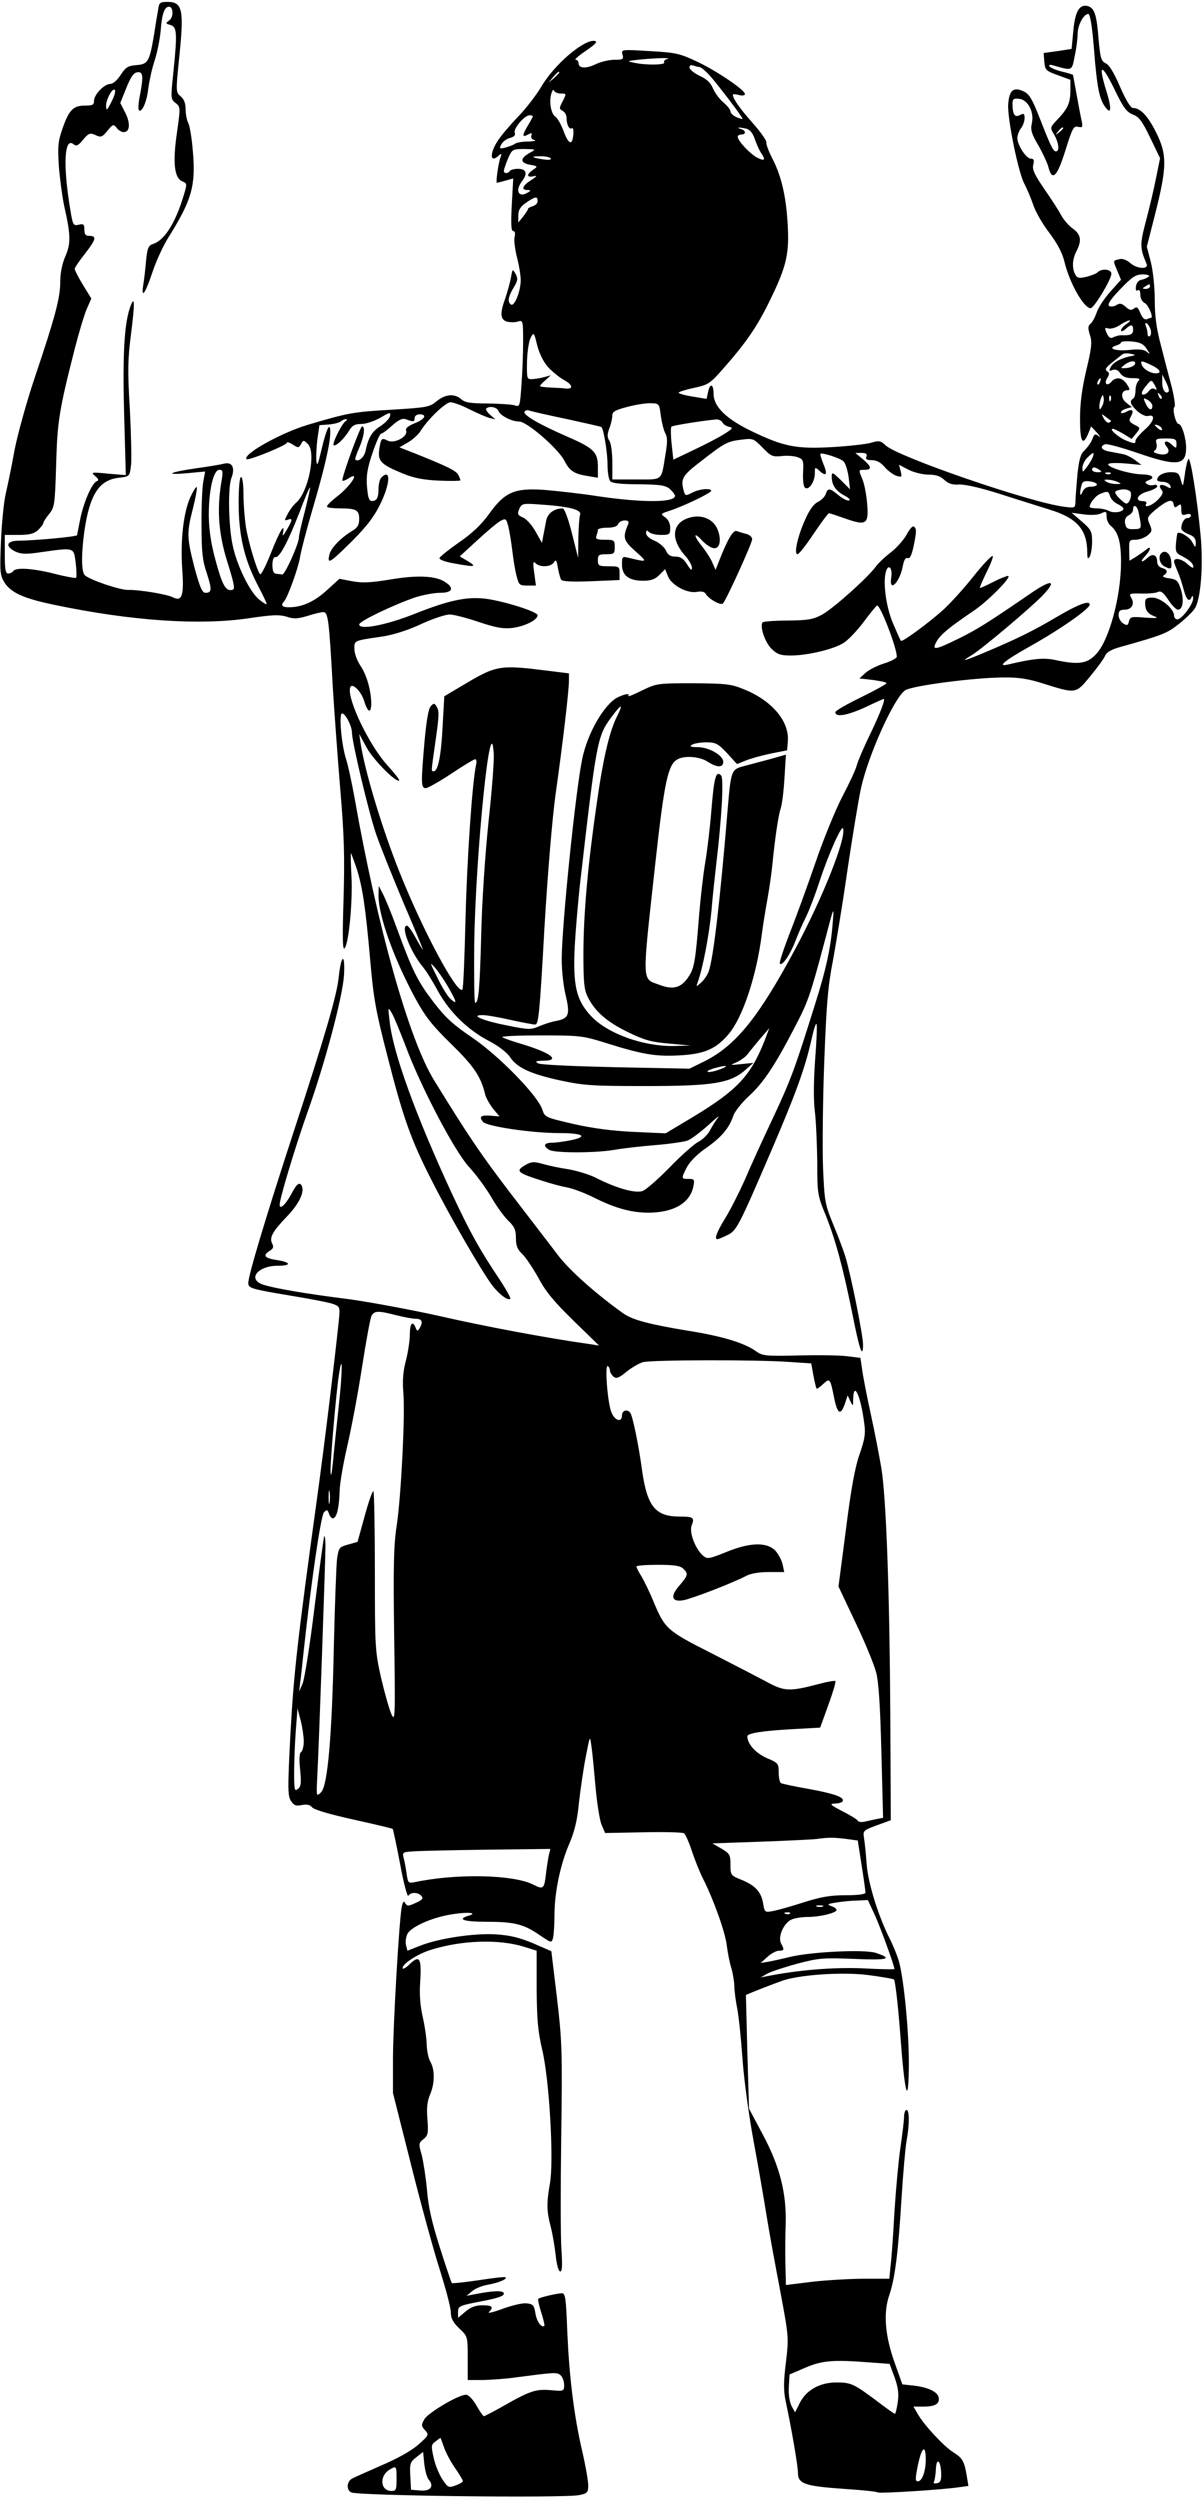 <?xml version="1.0" encoding="UTF-8" standalone="yes"?>
<svg version="1.0" xmlns="http://www.w3.org/2000/svg" width="131.786mm" height="273.758mm" viewBox="0 0 499 1035" preserveAspectRatio="xMidYMid meet">
  <g transform="translate(0,1035) scale(0.1,-0.1)" fill="#000000" stroke="none">
    <path d="M656 10318 c-3 -18 -11 -62 -16 -98 -20 -118 -25 -128 -73 -132 -36
-3 -45 -8 -66 -40 -14 -22 -32 -38 -43 -38 -25 0 -68 -44 -68 -70 0 -17 -6
-20 -38 -20 -48 0 -66 -18 -93 -96 -18 -51 -20 -72 -15 -154 4 -52 14 -126 22
-165 28 -123 28 -157 5 -210 -13 -30 -21 -68 -21 -104 0 -67 -20 -144 -105
-396 -35 -104 -73 -242 -85 -305 -11 -63 -28 -143 -36 -178 -8 -34 -17 -124
-20 -200 -5 -127 -4 -139 15 -170 27 -42 81 -66 207 -92 319 -67 606 -86 809
-55 95 14 124 15 154 6 29 -10 45 -9 86 3 28 9 57 16 66 16 20 0 24 -33 39
-305 6 -99 20 -290 31 -425 17 -199 19 -286 14 -460 -5 -161 -4 -212 4 -204
17 16 34 186 29 297 -3 53 -4 97 -2 97 1 0 11 -28 23 -62 25 -79 37 -159 57
-385 13 -151 23 -209 70 -390 66 -259 98 -350 184 -518 75 -149 210 -382 253
-438 29 -37 64 -63 74 -54 2 3 -17 38 -44 79 -85 127 -121 192 -198 356 -150
324 -246 587 -259 717 -7 59 -7 60 10 31 9 -16 34 -76 56 -134 65 -174 203
-436 263 -502 29 -31 71 -88 93 -126 22 -38 54 -82 71 -98 25 -24 31 -38 31
-71 0 -32 6 -47 26 -66 14 -13 44 -58 67 -99 30 -57 66 -100 146 -178 l106
-103 -45 7 c-165 23 -427 72 -615 115 -121 27 -290 58 -375 70 -177 22 -310
45 -357 60 -69 22 -25 79 60 79 59 0 54 15 -8 24 -49 8 -56 19 -26 38 15 9 17
16 10 30 -13 24 2 51 62 113 47 49 71 96 62 123 -8 22 -22 13 -42 -26 -24 -46
-51 -73 -51 -49 0 25 65 241 115 382 74 207 146 479 152 570 5 94 -12 87 -22
-9 -8 -75 -55 -238 -192 -656 -112 -344 -183 -580 -183 -611 0 -22 7 -25 181
-54 79 -13 157 -28 172 -34 28 -11 28 -12 22 -73 -18 -170 -58 -501 -90 -733
-81 -587 -96 -720 -110 -970 -12 -232 -12 -263 2 -284 12 -19 21 -22 45 -17
22 4 34 1 42 -9 7 -10 72 -29 171 -51 87 -19 161 -37 164 -39 2 -3 16 -69 31
-147 14 -78 30 -137 34 -130 10 16 41 15 54 -1 9 -10 3 -17 -24 -29 -31 -14
-35 -14 -43 -1 -6 12 -10 7 -15 -18 -11 -63 -36 -492 -36 -631 l0 -138 75
-297 c41 -164 95 -361 120 -438 24 -77 45 -155 45 -174 0 -25 9 -42 35 -67 35
-33 35 -33 35 -123 l0 -91 63 0 c34 1 96 5 137 11 161 21 170 22 185 9 8 -7
15 -25 15 -40 0 -26 -1 -27 -55 -22 -62 5 -85 -2 -196 -65 -42 -24 -79 -43
-82 -43 -3 0 -17 20 -31 45 -16 27 -34 45 -44 44 -32 -1 -157 -75 -172 -102
-13 -23 -13 -28 3 -45 17 -19 16 -21 -28 -60 -28 -25 -87 -58 -153 -86 -59
-26 -114 -50 -122 -55 -22 -12 -24 -47 -3 -57 31 -14 883 -24 946 -11 33 7 37
11 37 40 0 18 -11 82 -25 142 -35 151 -54 311 -62 498 -5 134 -8 157 -22 157
-22 -1 -91 -17 -98 -23 -3 -3 3 -29 12 -57 9 -28 15 -53 13 -55 -11 -11 -32
18 -37 51 -6 35 -10 39 -37 42 -17 2 -62 -9 -100 -23 -38 -14 -63 -20 -56 -13
21 21 14 28 -27 28 -28 0 -49 -8 -70 -26 l-31 -26 0 25 c0 23 5 26 95 43 68
13 95 22 95 32 0 15 -43 13 -125 -3 l-30 -6 23 19 c12 11 41 23 65 27 44 8 82
23 74 31 -2 3 -52 -3 -111 -12 -59 -9 -109 -14 -112 -12 -2 3 -25 70 -50 149
-33 104 -48 170 -53 239 -5 52 -15 117 -22 144 -13 45 -13 49 8 65 19 16 20
25 16 82 -4 46 -1 75 11 103 20 47 20 103 1 136 -8 14 -14 44 -15 68 0 24 -7
75 -16 115 -11 48 -15 96 -11 148 6 98 -2 113 -43 74 -16 -16 -30 -24 -30 -17
0 18 61 58 115 75 129 41 285 46 390 13 l51 -16 0 -157 c1 -127 5 -177 23
-253 30 -126 49 -464 32 -555 -14 -81 -14 -113 3 -178 8 -30 17 -84 21 -120 4
-39 12 -67 19 -67 8 0 9 25 5 88 -4 48 -4 260 -1 472 5 359 3 398 -18 577
l-23 191 -76 33 c-58 24 -95 33 -156 37 -91 5 -237 -17 -314 -48 l-51 -20 -6
24 c-3 13 0 34 6 46 16 30 105 69 185 81 66 11 110 6 68 -6 -49 -15 -19 -25
75 -25 116 0 155 -10 220 -55 49 -33 50 -34 56 -12 3 12 6 55 6 95 0 94 24
209 62 297 21 49 33 98 39 165 6 52 18 138 28 190 18 93 18 94 24 50 4 -25 11
-100 17 -168 6 -68 17 -139 25 -159 l15 -35 157 3 c87 2 163 0 170 -4 6 -4 21
-37 33 -74 12 -36 33 -89 47 -116 44 -88 92 -221 98 -278 4 -30 12 -70 18 -89
6 -19 12 -53 13 -75 0 -22 6 -65 12 -95 6 -30 16 -125 22 -210 6 -86 27 -238
46 -340 19 -102 43 -241 54 -310 11 -69 37 -210 57 -314 35 -188 35 -190 23
-293 -10 -78 -10 -116 -2 -156 26 -122 52 -274 52 -303 0 -44 30 -54 188 -65
74 -5 138 -11 143 -15 9 -5 269 11 340 22 l36 5 -7 42 c-10 61 -18 74 -55 97
-39 24 -122 113 -148 159 l-18 31 43 0 c49 0 68 13 61 40 -6 22 -44 40 -103
47 l-47 5 -31 87 c-41 114 -49 209 -23 284 23 67 37 175 51 407 6 96 15 199
20 229 13 71 13 131 0 131 -5 0 -10 -13 -10 -28 0 -16 -7 -73 -15 -128 -8 -54
-19 -175 -25 -269 -5 -93 -12 -194 -16 -222 l-5 -53 -117 0 c-64 -1 -161 -7
-214 -14 l-98 -12 -2 80 c-1 45 -1 122 1 171 4 129 -24 241 -96 375 l-56 105
-7 235 c-3 129 -6 235 -6 236 6 5 140 57 165 64 79 22 244 32 343 19 53 -7
101 -15 106 -18 5 -3 17 -104 26 -224 19 -259 35 -315 36 -122 0 133 -21 349
-41 420 -6 22 -22 61 -35 88 -50 97 -93 236 -99 315 -3 42 -8 91 -11 109 -5
31 -3 32 53 53 l58 21 -2 442 c-3 507 -17 894 -37 1017 -8 47 -27 148 -44 225
-17 77 -33 161 -36 186 l-7 47 -56 7 c-31 4 -122 5 -202 3 -136 -3 -148 -2
-176 18 -47 34 -140 62 -278 84 -164 27 -232 45 -271 72 -110 78 -223 178
-271 241 -30 40 -119 155 -197 257 -123 161 -174 236 -318 470 -103 167 -235
634 -330 1174 -11 60 -26 130 -34 155 -20 62 -31 191 -17 191 14 0 41 -53 41
-80 0 -39 70 -333 101 -423 17 -49 68 -176 113 -283 46 -107 82 -194 80 -194
-1 0 -15 23 -30 50 -15 28 -31 50 -36 50 -28 0 15 -110 66 -171 13 -15 41 -60
63 -101 49 -88 124 -161 213 -207 38 -20 73 -47 85 -65 29 -45 86 -71 210 -98
98 -21 136 -23 355 -23 278 0 349 12 411 66 l34 30 -50 -5 c-49 -5 -49 -5 -19
8 17 8 38 23 45 33 8 11 31 39 52 64 l38 44 -20 -53 c-57 -144 -113 -204 -293
-313 l-117 -70 -133 6 c-90 4 -171 15 -250 33 -116 27 -118 27 -129 61 -20 58
-179 221 -289 296 -81 55 -112 83 -164 151 -64 84 -86 128 -152 309 -20 55
-45 116 -55 135 l-18 35 -1 -40 c0 -84 62 -258 152 -425 42 -77 70 -113 149
-190 94 -92 124 -135 142 -212 4 -14 19 -40 33 -58 l26 -31 -35 3 c-43 3 -51
-3 -34 -25 14 -19 201 -47 317 -47 97 0 121 -14 51 -29 -29 -6 -65 -11 -81
-11 -34 0 -39 -14 -11 -30 25 -13 187 -13 266 0 33 6 110 15 172 20 61 5 122
14 135 19 14 5 51 33 84 62 32 30 52 45 43 34 -9 -11 -24 -35 -33 -52 -9 -18
-31 -40 -49 -49 -17 -9 -71 -56 -118 -105 -48 -49 -98 -93 -113 -99 -30 -11
-110 11 -197 56 -27 13 -77 28 -111 34 -35 5 -82 15 -106 22 -36 10 -47 10
-70 -3 -46 -26 -39 -33 68 -67 36 -12 83 -24 105 -28 22 -4 72 -23 110 -42 86
-43 153 -62 224 -62 105 0 173 40 187 108 6 30 4 32 -20 32 -31 0 -31 1 -7 48
12 23 43 55 80 80 65 46 95 82 113 134 6 18 35 54 64 81 58 53 105 121 187
279 59 112 67 135 129 368 38 145 38 145 32 70 -8 -102 -27 -191 -76 -345 -81
-259 -97 -303 -173 -465 -43 -91 -95 -205 -116 -255 -22 -49 -57 -119 -79
-155 -38 -62 -48 -90 -34 -90 3 0 21 7 39 16 40 18 48 34 181 343 106 246 143
350 170 468 9 43 19 72 21 65 3 -6 0 -74 -6 -150 -6 -86 -7 -165 -1 -212 5
-41 9 -136 10 -210 0 -132 1 -138 36 -223 39 -98 70 -210 110 -408 29 -147 43
-187 44 -127 0 40 -51 293 -74 368 -8 25 -30 84 -50 132 -34 83 -36 94 -42
235 -3 81 -1 279 5 438 9 238 15 313 36 420 13 72 41 240 60 374 20 134 45
287 56 339 30 138 138 378 184 408 29 19 289 53 410 53 57 1 102 -6 155 -23
144 -45 141 -46 200 25 29 35 57 73 63 86 7 17 26 28 66 39 172 48 192 56 240
94 28 22 58 51 67 65 25 38 36 180 24 304 -14 150 -41 321 -50 316 -4 -3 -11
-31 -15 -62 -8 -56 -8 -57 -17 -25 -7 28 -13 32 -41 32 -31 0 -57 -14 -57 -32
0 -4 11 -8 24 -8 13 0 26 -7 30 -15 5 -13 2 -14 -15 -4 -25 13 -36 5 -21 -14
9 -10 5 -20 -14 -40 -23 -25 -63 -39 -49 -17 3 6 -3 10 -14 10 -37 0 -23 29
19 40 22 6 40 16 40 21 0 6 -6 9 -13 6 -8 -3 -20 -1 -28 3 -11 7 -10 10 4 16
31 11 18 24 -25 25 -55 1 -156 33 -139 44 7 4 41 4 74 1 l62 -6 -25 19 c-14
11 -37 23 -52 26 -16 3 -41 8 -58 11 -31 6 -40 21 -16 30 7 3 66 -13 131 -35
167 -58 205 -54 205 20 0 41 -18 99 -31 99 -12 0 -28 64 -17 71 4 3 -1 39 -11
80 -11 41 -31 118 -45 173 -19 71 -26 123 -26 190 0 52 -7 119 -16 156 l-17
65 37 145 c47 189 47 238 1 330 -34 68 -65 100 -95 100 -10 0 -29 31 -54 88
-25 58 -45 91 -59 97 -19 9 -23 21 -30 100 -8 103 -17 130 -46 138 -34 8 -52
-24 -59 -105 l-7 -73 -58 -9 -58 -8 3 -37 c3 -33 6 -37 56 -55 l52 -19 0 -44
c0 -52 -11 -76 -54 -121 -31 -33 -31 -33 -13 -63 19 -34 23 -69 7 -69 -12 0
-24 27 -72 150 -27 68 -39 88 -62 99 -42 20 -60 5 -64 -54 -4 -58 43 -288 68
-331 9 -17 25 -54 35 -83 9 -29 40 -83 68 -119 33 -44 54 -84 62 -118 20 -86
80 -194 109 -194 14 0 86 119 86 143 0 19 -40 23 -57 6 -6 -6 -27 -14 -47 -19
-30 -7 -38 -5 -46 10 -14 27 -12 63 5 96 23 44 19 70 -15 94 -17 12 -38 37
-48 55 -9 18 -41 67 -70 109 -41 60 -51 81 -46 101 5 19 2 25 -10 25 -19 0
-56 56 -56 86 0 11 7 29 15 40 8 10 15 29 15 42 0 19 -3 21 -19 13 -21 -12
-31 2 -31 45 0 22 4 25 28 22 36 -4 63 -55 52 -102 -6 -27 -1 -43 26 -89 18
-31 37 -72 42 -89 16 -64 36 -46 71 65 29 94 35 104 53 99 18 -4 20 -2 15 24
-4 16 -13 65 -21 109 -8 44 -15 81 -15 82 -1 2 -21 8 -46 14 -25 6 -48 16 -52
22 -4 6 2 8 18 3 78 -22 75 -23 87 40 7 31 12 72 12 91 0 36 25 83 44 83 8 0
16 -48 24 -147 12 -155 22 -206 46 -238 25 -35 28 -9 7 60 -39 124 -22 125 37
2 32 -66 46 -84 71 -94 25 -9 39 -27 72 -96 l41 -85 -17 -84 c-9 -45 -28 -126
-42 -178 -25 -95 -25 -111 3 -176 10 -23 -36 -22 -65 1 -18 16 -35 22 -49 18
-26 -6 -26 -4 -7 -49 l15 -36 -44 -49 c-25 -28 -50 -66 -57 -87 -7 -20 -18
-41 -26 -47 -10 -8 -11 -18 -2 -46 10 -30 7 -54 -15 -146 -18 -77 -26 -137
-26 -201 0 -97 11 -116 34 -62 l12 30 25 -27 c13 -15 16 -21 7 -14 -15 12 -19
10 -27 -12 -5 -14 -20 -34 -32 -46 -17 -16 -23 -37 -30 -103 -4 -46 -8 -95 -8
-110 -1 -27 -2 -27 -48 -21 -142 18 -689 207 -739 254 -21 20 -28 21 -61 11
-21 -6 -94 -14 -163 -18 -148 -8 -199 2 -332 66 -106 51 -158 102 -158 155 0
42 -15 46 -23 7 l-6 -28 -60 10 c-33 5 -58 13 -56 16 3 4 32 13 65 20 57 12
66 18 117 76 98 111 143 176 198 289 68 140 80 191 72 319 -7 115 -27 198 -65
270 -14 28 -25 57 -23 64 1 7 -24 43 -57 80 -54 61 -82 101 -82 117 0 3 11 3
25 -1 15 -4 25 -2 25 4 0 17 -120 98 -202 136 -68 32 -86 36 -193 42 -118 7
-118 7 -113 -14 6 -20 2 -22 -33 -22 -22 0 -56 -8 -77 -18 -41 -20 -72 -18
-72 4 0 8 -6 14 -12 14 -7 0 12 17 42 37 38 26 50 38 38 41 -44 9 -170 -98
-224 -192 -20 -33 -62 -88 -94 -121 -32 -33 -70 -78 -84 -99 -36 -54 -34 -98
3 -63 12 10 13 8 7 -8 -9 -24 -20 -105 -15 -105 2 0 18 4 36 9 l32 9 -6 -109
c-4 -80 -3 -109 6 -109 7 0 9 -9 6 -23 -4 -13 1 -51 9 -84 9 -34 16 -77 16
-97 0 -45 -26 -110 -40 -101 -16 10 -12 34 11 71 17 28 18 37 8 56 -13 22 -13
22 -20 -17 -4 -22 -15 -60 -23 -84 -23 -63 -21 -89 8 -97 14 -3 34 -3 45 1 20
6 21 3 21 -83 0 -49 -3 -130 -7 -181 -6 -87 -7 -91 -27 -84 -12 4 -62 7 -112
8 -73 0 -96 4 -111 18 -28 24 -66 21 -102 -9 -29 -24 -40 -26 -189 -35 -158
-9 -178 -13 -347 -63 -112 -34 -271 -123 -252 -142 7 -7 167 58 167 68 0 5 11
1 24 -7 23 -15 25 -15 35 2 9 17 11 17 28 0 35 -35 3 -197 -48 -243 -12 -10
-28 -32 -36 -48 -14 -26 -14 -28 1 -23 21 8 20 0 -5 -43 -14 -24 -19 -28 -15
-12 9 47 -14 8 -50 -83 -21 -53 -41 -92 -45 -88 -13 14 -49 134 -59 197 -5 34
-10 94 -10 134 0 41 -4 72 -10 72 -6 0 -10 -43 -10 -108 0 -133 23 -232 79
-340 22 -42 39 -77 37 -79 -2 -2 -16 7 -32 20 -39 33 -92 142 -109 225 -17 78
-20 239 -5 278 16 41 4 67 -28 60 -15 -4 -69 -13 -120 -20 -111 -16 -134 -29
-34 -20 l73 7 -8 -44 c-4 -24 -8 -105 -7 -179 0 -110 4 -147 22 -199 22 -68
21 -81 -6 -81 -13 0 -23 23 -45 104 -32 125 -33 144 -6 248 11 44 18 83 15 86
-3 3 -15 -17 -27 -43 -28 -64 -41 -177 -33 -297 8 -109 -1 -136 -38 -117 -24
13 -141 32 -185 31 -31 -2 -157 40 -180 60 -16 13 -16 87 -3 183 22 152 61
213 143 222 44 5 45 6 50 47 4 22 1 127 -4 233 -10 164 -9 211 5 319 16 126
15 160 -3 111 -25 -66 -33 -197 -26 -446 l7 -253 -74 6 c-69 7 -72 6 -53 -10
14 -12 16 -18 7 -21 -20 -8 -52 -80 -68 -152 -7 -36 -14 -69 -14 -72 0 -6
-167 -22 -245 -23 -49 -1 -54 -24 -11 -45 24 -11 44 -12 110 -2 136 19 132 20
140 -45 4 -31 4 -59 2 -62 -3 -2 -44 5 -90 17 -91 23 -161 27 -171 11 -3 -5
-13 -10 -21 -10 -11 0 -14 17 -14 80 l0 80 58 0 c45 0 63 5 80 20 12 12 22 25
22 30 0 4 11 21 24 37 22 27 24 37 29 203 5 182 12 226 78 485 17 66 39 139
49 162 l19 43 -35 57 c-19 31 -34 61 -34 66 0 5 20 35 45 66 45 59 47 71 13
71 -13 0 -18 7 -18 26 0 22 -3 25 -24 20 -22 -5 -24 -2 -35 67 -30 181 -24
298 14 267 12 -10 20 -6 40 19 23 27 29 29 51 19 23 -11 28 -9 50 18 22 27 25
28 38 12 7 -10 20 -18 29 -18 26 0 29 36 7 80 l-21 41 25 62 c18 45 30 63 45
65 25 4 27 -15 11 -98 -6 -29 -7 -56 -4 -59 12 -13 33 34 39 88 4 31 15 83 26
116 11 33 23 92 26 130 5 67 16 95 34 95 18 0 20 -42 2 -56 -17 -13 -17 -14 5
-20 26 -8 28 -33 11 -198 -11 -105 -11 -109 9 -125 21 -16 21 -18 6 -124 -18
-124 -11 -187 22 -201 21 -9 21 -10 4 -65 -34 -111 -79 -181 -126 -195 -18 -6
-23 -17 -28 -69 -3 -34 -8 -80 -12 -102 -9 -61 10 -32 40 59 15 44 44 107 65
140 96 153 114 214 101 357 -4 53 -13 106 -19 117 -6 11 -11 37 -11 57 0 25
-7 42 -20 53 -21 17 -21 19 -6 167 20 194 13 225 -50 225 -30 0 -34 -3 -38
-32z m2111 -205 c-9 -2 -15 -9 -12 -14 7 -11 -79 -12 -126 -1 -31 6 -30 7 26
13 74 7 136 8 112 2z m134 -33 c6 0 24 -15 40 -32 33 -36 139 -175 139 -183 0
-2 -11 1 -25 7 -14 6 -25 17 -25 24 0 7 -13 23 -29 37 -17 14 -36 40 -44 59
-10 24 -27 39 -56 52 -22 11 -41 26 -41 34 0 9 6 12 16 8 9 -3 20 -6 25 -6z
m-581 -23 c0 -2 -10 -12 -22 -23 l-23 -19 19 23 c18 21 26 27 26 19z m-1859
-124 c-18 -35 -20 -36 -21 -13 0 28 31 81 37 63 3 -7 -5 -29 -16 -50z m1865
37 c24 0 24 0 8 -32 -15 -28 -15 -32 0 -40 9 -5 16 -17 16 -28 0 -28 11 -51
22 -44 5 4 8 -8 6 -27 -4 -47 -20 -40 -41 17 -10 27 -25 52 -32 57 -18 10 -28
58 -19 93 4 16 9 23 12 16 2 -6 15 -12 28 -12z m-116 -95 c0 -2 -9 -19 -20
-37 -25 -42 -25 -52 0 -38 16 8 18 8 14 -4 -3 -8 2 -16 13 -19 10 -3 -2 -5
-27 -6 -26 0 -50 -5 -55 -10 -6 -4 -23 -11 -38 -15 -26 -6 -27 -5 -17 14 6 11
22 23 36 26 17 5 23 11 19 22 -6 17 41 72 62 72 7 0 13 -2 13 -5z m887 -51
c14 -4 26 -19 34 -43 7 -20 18 -45 25 -56 21 -30 17 -37 -15 -21 -30 16 -81
70 -81 87 0 5 7 9 15 9 21 0 19 18 -2 23 -10 3 -13 5 -8 6 6 0 20 -2 32 -5z
m1313 2 c0 -2 -8 -10 -17 -17 -16 -13 -17 -12 -4 4 13 16 21 21 21 13z m-2211
-101 c-42 -23 -43 -42 -2 -50 35 -6 35 -7 14 -21 -28 -20 -27 -33 2 -27 17 4
15 0 -10 -16 -36 -23 -43 -41 -15 -41 14 0 15 -2 2 -10 -38 -24 -55 6 -25 46
24 32 19 51 -15 52 -16 0 -32 -4 -35 -9 -8 -12 -25 -12 -25 1 0 5 8 28 17 50
17 39 19 40 68 40 49 -1 49 -1 24 -15z m86 -24 c3 -6 -10 -7 -32 -4 -50 8 -55
13 -10 13 20 0 38 -4 42 -9z m-55 -177 c0 -9 -9 -18 -20 -21 -11 -3 -20 -8
-20 -12 0 -3 -9 -17 -20 -31 l-20 -25 0 30 c0 22 8 36 33 53 38 26 47 27 47 6z
m2535 -313 c-6 -5 -19 -11 -30 -13 -12 -2 -21 -13 -23 -27 -2 -15 0 -21 7 -17
7 5 11 -2 11 -18 0 -15 8 -30 19 -35 15 -8 37 -61 25 -61 -1 0 -9 -2 -17 -6
-9 -3 -19 6 -27 26 -10 24 -15 28 -26 19 -11 -9 -19 -8 -35 7 -16 14 -24 16
-38 7 -10 -6 -23 -8 -30 -4 -9 6 5 27 46 70 49 51 64 61 93 61 20 0 30 -4 25
-9z m5 -41 c0 -5 -8 -10 -17 -10 -15 0 -16 2 -3 10 19 12 20 12 20 0z m-98
-156 c-12 -8 -22 -20 -22 -26 0 -6 8 -4 18 5 24 22 32 21 32 -3 0 -19 -12 -24
-50 -22 -8 0 -22 -4 -31 -8 -12 -7 -19 -3 -28 16 -10 22 -9 25 6 20 10 -3 32
3 48 14 35 23 60 27 27 4z m101 -24 c3 -11 1 -23 -4 -26 -5 -3 -9 1 -9 10 0 8
-3 22 -7 32 -4 11 -3 15 4 11 6 -4 13 -16 16 -27z m-2500 -154 c18 -19 48 -44
67 -54 37 -20 39 -39 5 -35 -11 2 -39 3 -62 4 -24 1 -43 4 -43 6 0 3 10 14 23
25 l22 20 -25 -7 c-14 -4 -36 -8 -50 -9 -25 -1 -25 0 -24 73 1 40 8 85 15 98
13 25 14 24 27 -30 9 -35 26 -69 45 -91z m2483 76 c16 -25 16 -26 1 -13 -12
10 -33 12 -71 8 -57 -6 -95 6 -57 18 11 3 21 9 21 13 0 4 20 6 44 4 35 -3 49
-10 62 -30z m-61 -30 c-41 -7 -76 -25 -87 -45 -9 -17 -8 -19 7 -13 12 4 23 0
32 -14 10 -14 25 -20 51 -20 28 0 33 -3 24 -12 -7 -7 -12 -24 -12 -39 0 -15
-4 -31 -10 -34 -16 -10 -12 -24 17 -51 15 -14 35 -23 44 -21 34 9 27 -22 -12
-56 -21 -19 -39 -40 -39 -46 0 -14 -4 -14 -43 2 -31 14 -68 47 -51 47 5 0 25
-10 44 -21 l34 -21 19 23 c18 23 18 23 -8 36 -21 12 -24 17 -14 34 14 26 6 34
-20 19 -12 -6 -21 -7 -21 -2 0 6 10 12 23 16 l22 6 -23 18 c-25 19 -22 52 4
52 12 0 12 4 -2 25 -18 28 -45 32 -64 10 -18 -21 -32 -8 -17 16 10 16 9 21 -1
28 -10 6 -5 15 20 35 18 14 37 30 43 34 5 5 21 6 35 3 21 -4 22 -6 5 -9z m13
-34 c-3 -7 -18 -14 -34 -16 -28 -2 -28 -2 -10 13 24 18 49 20 44 3z m68 -4
c36 -17 45 -34 18 -34 -22 0 -51 17 -58 35 -7 19 -2 19 40 -1z m71 -110 c-12
-13 -27 9 -26 39 l0 32 16 -32 c9 -18 14 -36 10 -39z m-284 41 c-3 -9 -8 -14
-10 -11 -3 3 -2 9 2 15 9 16 15 13 8 -4z m228 -16 c9 -17 8 -20 -2 -14 -7 5
-17 1 -25 -10 -7 -9 -18 -15 -24 -13 -7 2 -4 14 10 31 26 33 26 33 41 6z m27
-54 c-3 -3 -9 2 -12 12 -6 14 -5 15 5 6 7 -7 10 -15 7 -18z m-247 -32 c-9 -16
-10 -16 -11 -1 0 9 3 25 7 35 7 16 8 17 11 1 2 -10 -1 -25 -7 -35z m36 25 c-3
-8 -6 -5 -6 6 -1 11 2 17 5 13 3 -3 4 -12 1 -19z m173 -23 c0 -23 -16 -17 -28
10 -11 24 -10 25 8 15 11 -6 20 -17 20 -25z m-2833 -14 c32 -16 69 -32 83 -36
l25 -6 -22 19 c-12 11 -19 22 -16 26 12 12 44 6 50 -9 7 -20 55 -45 87 -45 32
0 161 -112 187 -162 22 -43 40 -55 98 -64 l41 -7 0 46 c0 60 -17 77 -128 125
-117 51 -184 90 -176 103 3 6 13 8 22 4 8 -3 78 -19 155 -35 77 -17 141 -31
142 -33 10 -12 25 -108 25 -154 0 -33 5 -64 12 -71 8 -8 49 -12 117 -12 89 -1
110 -4 129 -19 12 -11 22 -24 22 -29 0 -28 -132 -29 -317 -2 -76 12 -179 23
-229 27 -121 8 -161 -10 -226 -101 -32 -44 -70 -80 -124 -117 -43 -30 -79 -59
-81 -65 -2 -6 24 -16 60 -22 88 -16 97 -15 58 9 l-34 20 73 67 c40 37 83 73
96 80 22 12 24 10 33 -25 5 -21 12 -65 16 -98 4 -33 11 -79 17 -102 10 -40 12
-43 45 -43 l36 0 -7 53 c-6 42 -5 50 5 40 19 -19 66 -16 77 4 8 13 11 8 16
-23 4 -22 10 -44 14 -50 5 -7 47 -9 125 -6 l117 5 0 28 c0 28 -2 29 -45 29
-41 0 -45 2 -45 25 0 22 4 25 35 25 32 0 35 2 35 30 0 28 -2 30 -41 30 -33 0
-40 3 -35 16 3 9 6 20 6 25 0 5 18 9 39 9 25 0 41 5 45 15 3 8 15 15 27 15 16
0 19 -4 14 -17 -23 -54 -19 -66 31 -111 52 -46 51 -46 -28 -27 -27 7 -28 5
-28 -28 0 -45 28 -67 88 -67 32 0 49 6 67 24 l24 24 12 -30 c15 -37 81 -72
120 -64 18 3 31 1 36 -8 13 -22 63 -50 72 -40 15 17 121 250 121 266 0 9 -11
19 -24 22 -13 3 -31 9 -40 12 -15 6 -39 -35 -78 -136 l-10 -25 -13 30 c-7 17
-27 48 -44 69 -35 44 -35 62 1 23 13 -14 33 -28 44 -31 29 -9 39 32 20 78 -20
47 -75 65 -129 43 -60 -25 -63 -87 -7 -151 17 -18 30 -42 30 -52 0 -14 -5 -10
-20 14 -15 24 -27 32 -48 32 -21 0 -32 7 -40 26 -7 14 -28 32 -47 40 -20 8
-35 21 -35 31 0 13 3 14 12 5 7 -7 29 -12 50 -12 35 0 38 2 38 29 0 19 -8 35
-21 44 -20 14 -19 15 18 27 53 17 172 73 173 83 0 12 -50 8 -79 -8 -27 -14
-29 -13 -35 8 -13 50 -7 62 71 122 98 76 109 83 169 90 47 6 50 5 87 -33 35
-36 42 -39 80 -35 23 3 53 0 66 -5 23 -8 25 -14 22 -64 -1 -34 2 -59 9 -63 16
-10 39 25 40 59 0 28 0 29 20 11 28 -25 34 -14 15 30 -8 21 -14 40 -12 41 6 7
83 -18 96 -31 8 -8 17 -37 21 -65 l6 -51 -38 38 c-35 34 -38 35 -38 14 0 -34
17 -59 53 -78 18 -9 26 -18 19 -20 -6 -3 -26 7 -43 21 -37 31 -46 32 -54 5 -4
-11 -18 -25 -32 -32 -17 -8 -35 -32 -53 -73 -31 -68 -48 -144 -32 -144 6 0 36
38 67 85 32 47 60 85 64 85 3 0 33 -10 67 -22 88 -31 98 -24 91 61 -3 38 -12
85 -21 105 -15 36 -15 36 10 36 32 0 30 13 -7 44 l-31 26 26 0 c18 0 24 -4 20
-15 -5 -11 1 -15 22 -15 20 0 37 -9 54 -29 14 -16 36 -32 49 -36 22 -7 23 -5
17 19 l-7 27 40 -21 c22 -11 59 -20 82 -20 30 0 50 -6 66 -22 18 -16 34 -21
62 -19 23 1 86 -13 162 -37 68 -22 162 -51 209 -66 117 -35 160 -83 160 -181
0 -23 3 -27 10 -15 5 8 10 36 10 62 0 42 -4 50 -42 83 l-43 37 52 -7 c32 -4
59 -2 72 5 19 9 21 8 21 -13 0 -14 7 -30 16 -38 32 -26 44 -67 44 -151 0 -146
-51 -331 -106 -385 -36 -37 -72 -42 -165 -22 -49 11 -95 6 -196 -18 -50 -12
-18 15 91 76 125 70 246 155 246 172 0 20 -51 0 -145 -56 -90 -53 -165 -90
-299 -146 -82 -34 -93 -36 -46 -8 43 26 241 193 294 247 64 67 38 70 -54 6
-175 -120 -217 -146 -296 -185 -98 -48 -111 -49 -88 -9 18 29 49 55 155 127
59 40 160 143 140 143 -6 0 -34 -11 -61 -25 -27 -14 -52 -25 -55 -25 -3 0 9
27 25 61 17 33 30 65 28 71 -2 6 -37 -30 -77 -80 -40 -51 -99 -116 -131 -145
-61 -54 -168 -133 -173 -126 -2 2 -16 33 -31 68 -29 66 -44 167 -32 216 10 38
29 20 23 -21 -11 -67 36 -21 48 48 5 24 11 35 20 32 9 -4 16 11 24 46 13 63
14 77 1 85 -5 3 -18 -12 -29 -33 -11 -21 -40 -54 -64 -73 -24 -18 -53 -45 -63
-59 -36 -49 -181 -178 -225 -201 -37 -20 -60 -23 -141 -24 -53 0 -100 -4 -104
-7 -14 -14 8 -82 36 -110 24 -23 37 -28 80 -28 71 0 183 27 222 54 18 12 55
51 81 86 27 36 51 66 55 67 13 5 82 -175 82 -212 0 -6 -24 -19 -53 -28 -29 -9
-64 -27 -77 -39 l-25 -23 53 -6 c29 -4 56 -9 59 -13 3 -3 -44 -29 -103 -58
-60 -29 -109 -57 -109 -63 0 -22 48 -14 121 19 42 20 78 36 79 36 9 0 -13 -57
-55 -145 -27 -55 -52 -114 -56 -130 -4 -17 -31 -75 -60 -130 -29 -56 -79 -178
-112 -275 -33 -96 -81 -228 -107 -293 -25 -66 -44 -122 -40 -125 10 -10 43 38
65 96 11 29 31 74 44 100 13 26 38 92 56 147 37 113 92 235 97 218 14 -40 -84
-287 -200 -503 -151 -281 -245 -397 -374 -462 l-63 -31 -305 6 c-177 4 -312
10 -323 16 -14 8 -10 10 21 11 74 0 34 32 -88 69 -38 11 -75 24 -81 28 -7 5
65 8 160 8 164 0 175 -2 271 -32 150 -47 203 -56 301 -51 104 5 154 26 206 88
58 67 116 241 138 414 5 39 16 106 24 150 8 45 17 108 20 141 10 102 24 199
34 230 6 17 13 74 16 127 l6 97 -67 -19 c-38 -10 -87 -23 -109 -29 -50 -13
-52 -19 -65 -171 -32 -390 -61 -633 -80 -682 -6 -15 -20 -35 -32 -45 -20 -18
-20 -17 -13 2 21 57 47 193 57 295 5 63 15 151 20 195 23 193 32 356 20 368
-21 21 -29 -7 -40 -143 -6 -75 -18 -174 -26 -220 -8 -47 -19 -143 -25 -215
-15 -192 -20 -222 -44 -257 -30 -46 -64 -55 -119 -34 -76 29 -75 -8 -18 511
37 334 52 404 92 425 30 16 92 11 124 -10 38 -25 65 -26 65 -1 0 27 -59 61
-106 61 -29 0 -35 3 -24 10 8 5 35 10 59 10 40 0 49 -5 87 -45 l41 -45 35 14
c19 8 65 21 103 29 l70 14 3 39 c6 83 -68 169 -185 215 -51 21 -75 23 -208 24
-148 0 -152 -1 -212 -30 -34 -17 -59 -27 -57 -23 8 13 -14 9 -45 -6 -56 -30
-124 -148 -146 -255 -28 -135 -85 -695 -85 -830 0 -46 7 -114 17 -152 18 -78
13 -94 -40 -104 -18 -3 -49 -13 -70 -22 -35 -15 -44 -15 -133 3 -98 19 -156
43 -104 43 14 1 65 -8 114 -19 50 -11 97 -20 106 -20 14 0 19 51 38 395 14
237 33 462 47 563 29 204 55 426 55 468 l0 30 -97 12 c-184 23 -204 20 -319
-47 l-101 -60 -7 -124 c-6 -122 -19 -187 -37 -187 -11 0 -11 -5 6 115 17 119
18 135 5 155 -8 13 -11 13 -23 0 -10 -10 -18 -61 -26 -145 -15 -174 -15 -195
5 -195 8 0 56 27 106 60 49 33 94 60 99 60 5 0 7 -10 4 -22 -16 -72 -38 -391
-44 -640 -4 -158 -9 -290 -13 -293 -21 -22 -163 242 -260 485 -70 174 -144
417 -162 535 l-6 40 31 -57 c28 -51 123 -147 135 -136 2 3 -21 32 -51 65 -73
81 -164 269 -153 318 5 27 46 -11 59 -55 15 -48 29 -52 29 -7 -1 53 -19 117
-45 155 -14 21 -25 51 -25 69 0 36 -5 34 118 52 44 7 105 26 158 51 48 22 101
40 119 40 17 0 71 -14 121 -31 69 -23 100 -29 137 -25 52 6 107 33 107 53 0
15 -144 60 -220 69 -76 8 -148 -7 -287 -62 -120 -48 -233 -70 -233 -45 0 13
142 81 232 112 32 10 78 19 103 19 52 0 61 19 21 45 -39 26 -117 29 -228 10
-80 -13 -115 -15 -157 -7 l-53 10 -54 -49 c-52 -47 -102 -69 -156 -69 -28 0
-35 8 -19 25 15 18 59 139 66 185 4 25 27 113 51 195 48 163 74 273 74 320 0
48 -16 16 -36 -70 -16 -67 -19 -74 -22 -45 -1 19 1 60 5 90 l8 55 40 3 c22 2
44 8 49 13 6 5 15 9 20 9 7 0 7 -3 0 -8 -16 -10 -57 -93 -50 -100 8 -7 44 27
64 60 13 22 24 28 51 28 19 0 54 12 79 26 39 23 43 24 40 7 -2 -10 -20 -29
-40 -42 -36 -23 -50 -47 -62 -104 -6 -26 -30 -46 -42 -35 -2 3 5 25 16 49 20
46 26 89 12 89 -8 0 -82 -203 -82 -224 0 -4 11 -1 25 8 53 35 9 -33 -51 -78
-24 -19 -41 -36 -37 -40 3 -3 28 -6 54 -6 67 0 79 -7 79 -44 0 -24 -7 -36 -27
-48 -50 -30 -91 -73 -97 -101 -9 -41 2 -34 94 57 57 57 91 100 115 149 44 87
48 156 7 115 -7 -7 -12 -29 -12 -50 0 -26 -5 -41 -15 -45 -23 -8 -28 1 -33 61
-3 41 2 74 23 135 15 45 31 81 36 81 5 0 26 15 46 34 29 25 43 31 58 25 30
-11 35 -11 35 6 0 8 9 15 20 15 34 0 22 -21 -20 -37 -29 -12 -39 -21 -35 -32
7 -24 -50 -54 -77 -40 -25 13 -28 10 -35 -38 -6 -47 7 -61 97 -98 49 -20 87
-27 153 -30 48 -2 87 -1 87 1 0 3 -4 13 -9 23 -9 17 -43 34 -175 87 l-69 27
36 21 c19 11 42 32 51 46 30 49 104 120 125 120 11 0 47 -13 78 -29z m794 -27
c4 -28 12 -61 19 -73 9 -18 9 -38 0 -89 -18 -110 -8 -102 -121 -102 l-99 0 0
70 c0 39 -5 79 -12 90 -10 15 -10 26 0 53 7 18 12 42 12 53 0 15 13 22 63 35
34 9 78 16 97 15 34 -1 35 -2 41 -52z m1867 -20 c2 -1 -1 -5 -7 -8 -5 -4 -15
4 -22 16 -12 22 -11 22 7 8 10 -8 20 -15 22 -16z m-1611 -8 c4 -8 17 -16 28
-18 17 -3 14 -8 -20 -29 -22 -14 -79 -44 -126 -66 l-86 -41 -7 65 c-4 36 -4
68 -1 72 5 5 132 25 187 30 9 0 21 -5 25 -13z m1823 -28 c0 -6 -6 -5 -15 2 -8
7 -15 14 -15 16 0 2 7 1 15 -2 8 -4 15 -11 15 -16z m60 -60 c0 -20 -1 -21 -20
-3 -23 21 -39 13 -20 -10 18 -22 0 -38 -35 -29 -18 4 -23 9 -15 14 7 5 10 17
7 29 -5 19 -1 21 39 21 38 0 44 -3 44 -22z m-347 -55 c-4 -10 -15 -29 -25 -42
-18 -23 -18 -23 -18 -2 0 11 9 30 20 41 25 25 31 25 23 3z m27 -53 c12 -8 11
-10 -7 -10 -13 0 -23 5 -23 10 0 13 11 13 30 0z m-3642 -52 c-19 -116 -11
-216 26 -333 29 -93 32 -111 19 -113 -27 -6 -41 20 -69 123 -19 70 -27 125
-28 185 0 106 19 190 44 190 15 0 16 -6 8 -52z m3689 36 c-3 -3 -12 -4 -19 -1
-8 3 -5 6 6 6 11 1 17 -2 13 -5z m-57 -45 c0 -5 -11 -9 -25 -9 -17 0 -29 -7
-35 -22 -10 -25 -13 -5 -4 28 4 16 12 19 35 16 16 -2 29 -8 29 -13z m85 11
c18 -8 18 -9 -5 -9 -14 0 -32 4 -40 9 -12 8 -12 10 5 9 11 0 29 -4 40 -9z
m-3370 -120 c-14 -52 -25 -101 -25 -110 0 -26 -58 -155 -69 -154 -6 1 -18 2
-26 3 -10 1 -15 12 -15 36 0 21 5 34 12 33 17 -4 52 62 100 185 22 59 42 106
44 104 2 -1 -8 -45 -21 -97z m3421 82 c13 -8 1 -52 -14 -52 -5 0 -19 11 -31
24 -17 18 -19 25 -9 29 19 8 42 8 54 -1z m-81 -23 c4 -11 18 -25 31 -31 13 -6
24 -15 24 -19 0 -14 -39 -20 -59 -10 -11 6 -33 11 -50 11 -17 0 -31 3 -31 6 0
16 24 46 43 54 32 13 35 12 42 -11z m281 -38 c11 9 14 7 14 -15 0 -23 3 -26
20 -21 11 4 20 2 20 -4 0 -6 -6 -11 -14 -11 -14 0 -26 -21 -26 -44 0 -6 14
-17 30 -23 22 -8 30 -18 30 -35 -1 -23 -1 -23 -15 3 -12 21 -52 45 -61 36 -1
-1 -4 -20 -6 -41 -3 -36 0 -42 27 -55 32 -17 45 -30 45 -45 0 -5 -10 0 -23 12
-24 23 -57 30 -57 12 0 -5 7 -24 15 -42 8 -18 19 -52 25 -75 11 -43 24 -54 33
-30 3 7 6 4 6 -6 1 -23 -47 -87 -65 -87 -8 0 -14 7 -14 16 0 28 -56 74 -89 74
-26 0 -31 -4 -31 -22 0 -31 11 -45 40 -56 18 -7 8 -8 -38 -5 -58 5 -64 4 -69
-15 -4 -18 -8 -19 -24 -9 -10 6 -19 22 -19 34 0 18 6 23 25 23 30 0 43 25 27
50 -10 17 -6 18 41 17 29 -1 60 2 69 6 13 7 23 -1 44 -32 15 -23 33 -41 40
-41 21 0 26 41 12 85 -11 35 -18 41 -48 45 -23 3 -31 8 -22 13 18 12 15 24 -8
30 -12 3 -20 14 -20 25 0 29 -18 37 -39 18 -26 -24 -35 -19 -11 6 25 27 27 47
3 26 -10 -8 -29 -21 -43 -30 l-25 -15 -1 43 c-1 42 0 44 26 44 15 0 38 8 50
18 19 16 20 20 9 46 -12 27 -11 30 21 58 51 42 74 50 78 26 3 -15 6 -17 18 -7z
m-2508 -13 c23 -7 32 -15 28 -25 -3 -8 -6 -51 -7 -96 l-1 -82 -26 103 c-15 60
-31 102 -38 102 -34 0 -62 -20 -68 -49 -3 -17 -9 -45 -12 -62 l-6 -32 -26 46
c-14 26 -37 52 -52 59 -23 10 -25 14 -16 36 11 23 13 24 101 17 50 -3 105 -11
123 -17z m2345 -15 c14 -69 14 -68 -20 -69 -25 -1 -32 3 -36 23 -3 16 2 27 14
34 11 5 19 16 19 24 0 26 18 16 23 -12z m-2163 -844 c-31 -60 -58 -173 -85
-364 -37 -255 -55 -461 -55 -622 0 -122 3 -149 19 -181 31 -60 80 -102 167
-144 67 -33 98 -41 170 -47 l89 -8 -70 -2 c-128 -2 -277 52 -344 125 -61 65
-75 127 -67 289 4 71 14 184 21 250 69 600 72 619 130 698 43 58 52 60 25 6z
m-534 -442 c-14 -138 -27 -328 -30 -467 -6 -227 -11 -280 -25 -280 -4 0 -5
109 -4 243 6 380 69 999 81 789 2 -29 -8 -158 -22 -285z m-166 -683 c35 -61
38 -74 9 -48 -12 10 -37 51 -55 89 -32 64 -33 67 -9 40 14 -16 39 -53 55 -81z
m1126 -340 c-22 -8 -45 -13 -50 -10 -6 2 5 8 24 14 52 15 71 13 26 -4z m-1343
-1019 c32 -8 69 -15 82 -15 26 0 31 -14 15 -40 -8 -12 -10 -12 -16 3 -12 31
-24 18 -24 -27 0 -24 -7 -73 -16 -108 -12 -44 -15 -84 -11 -133 8 -94 -9 -426
-27 -549 -13 -81 -15 -170 -11 -460 5 -338 4 -359 -11 -326 -9 19 -28 87 -43
150 -25 112 -26 124 -26 442 0 179 -3 329 -6 333 -4 3 -20 -43 -36 -102 l-30
-108 -39 -11 c-37 -10 -39 -13 -46 -60 -3 -27 -9 -186 -13 -354 -8 -387 -26
-585 -53 -613 -20 -19 -20 -19 -16 64 7 126 34 901 34 955 0 26 -2 45 -5 43
-2 -3 -20 -134 -40 -292 -19 -158 -42 -302 -50 -320 l-14 -32 4 35 c3 19 9 80
15 135 31 286 71 560 84 573 12 12 15 11 21 -7 4 -12 12 -20 18 -18 15 5 24
47 26 117 1 30 15 111 31 180 16 69 44 215 61 325 17 110 35 208 40 217 12 22
28 22 102 3z m1632 -194 l90 -6 9 -50 c5 -27 11 -52 13 -54 2 -3 14 6 27 18
28 27 30 24 46 -57 14 -68 27 -75 45 -23 l11 33 11 -23 c11 -23 12 -23 12 9 2
77 32 11 46 -103 6 -40 2 -65 -19 -125 -19 -53 -36 -144 -57 -313 l-31 -237
70 -148 c39 -81 77 -174 86 -207 11 -42 17 -139 22 -332 l7 -272 -26 -5 c-15
-3 -38 -8 -51 -11 -13 -3 -26 -1 -28 4 -2 5 -30 22 -63 39 -50 26 -56 31 -33
32 15 0 29 4 33 9 10 17 -33 32 -142 52 -57 10 -109 21 -114 24 -5 4 -9 23 -9
44 0 37 -2 40 -50 60 -45 20 -80 58 -80 90 0 13 64 23 194 30 l108 6 34 94
c19 52 32 96 29 99 -2 3 -35 -3 -72 -13 -118 -31 -140 -30 -213 10 -36 19
-140 73 -232 120 -182 92 -190 100 -237 212 -15 37 -38 84 -49 103 -12 19 -22
38 -22 43 0 4 40 7 89 7 68 0 93 -4 105 -16 22 -21 20 -28 -15 -69 -40 -45
-34 -70 15 -62 35 6 206 72 261 101 18 10 55 16 94 16 l64 0 -7 33 c-4 17 -18
43 -31 57 -36 35 -106 33 -205 -8 -70 -28 -76 -29 -94 -14 -32 28 -58 97 -47
125 13 33 7 37 -50 37 -100 0 -134 42 -155 187 -15 111 -39 226 -49 242 -11
18 -35 12 -35 -9 0 -32 -30 -23 -44 13 -16 38 -28 200 -15 191 5 -3 9 -11 9
-18 0 -8 7 -19 15 -26 11 -9 22 -6 53 20 21 17 52 35 68 40 34 10 476 11 609
1z m-1870 -184 c-9 -84 -20 -188 -24 -232 -5 -51 -9 -65 -10 -38 -1 44 24 338
36 408 14 93 14 3 -2 -138z m-38 -399 c-2 -13 -4 -3 -4 22 0 25 2 35 4 23 2
-13 2 -33 0 -45z m-107 -990 c0 -20 -5 -40 -11 -44 -7 -4 -9 -29 -4 -73 5 -55
4 -70 -9 -80 -14 -12 -16 -5 -16 66 0 44 3 122 7 174 l7 94 13 -50 c7 -27 13
-67 13 -87z m2246 -404 l52 -7 16 -103 c9 -56 16 -108 16 -113 0 -7 -31 -11
-82 -11 -65 0 -103 -7 -173 -29 -49 -16 -106 -32 -126 -36 -37 -7 -37 -7 -44
33 -8 47 -34 74 -92 97 -42 17 -43 19 -43 61 0 41 -3 47 -37 67 l-38 22 200 7
c110 4 214 9 230 11 54 7 69 7 121 1z m-1230 -70 c-3 -16 -9 -53 -12 -81 -7
-57 -11 -60 -52 -39 -83 42 -319 47 -493 10 -25 -5 -27 -2 -32 33 -3 21 -8 50
-12 65 -7 26 -6 27 41 30 27 2 165 5 308 7 l259 3 -7 -28z m1355 -251 c24 -55
79 -205 79 -219 0 -2 -60 -1 -132 3 -121 5 -268 -7 -398 -33 l-25 -5 26 15
c15 9 71 27 125 42 92 24 109 25 237 20 140 -6 164 0 90 25 -47 15 -261 5
-353 -16 -36 -9 -78 -18 -95 -21 l-30 -5 28 25 c15 14 37 26 48 26 22 0 23 4
9 30 -15 28 12 87 45 100 15 6 45 10 68 10 49 0 117 17 117 29 0 5 -10 12 -22
16 -19 7 -16 9 22 15 25 4 64 8 87 8 l43 2 31 -67z m-218 40 c-7 -2 -19 -2
-25 0 -7 3 -2 5 12 5 14 0 19 -2 13 -5z m-136 -29 c-3 -3 -12 -4 -19 -1 -8 3
-5 6 6 6 11 1 17 -2 13 -5z m330 -1861 l83 -6 20 -54 c15 -42 19 -67 14 -104
-4 -27 -9 -49 -12 -49 -3 0 -37 24 -76 54 -94 70 -106 76 -166 76 -69 0 -125
-31 -152 -84 l-20 -40 -15 27 c-8 17 -13 48 -11 79 l3 51 65 28 c70 30 116 34
267 22z m-1766 -350 c7 -21 27 -60 46 -87 18 -26 33 -51 33 -55 0 -4 -14 -12
-30 -18 -29 -11 -32 -9 -55 25 -13 20 -30 60 -36 89 -11 49 -11 55 7 68 10 8
20 15 21 15 1 0 7 -17 14 -37z m1999 -53 c0 -48 -15 -90 -33 -90 -11 0 -11 12
1 70 16 74 32 84 32 20z m-2061 -84 c23 -27 6 -48 -36 -44 l-38 3 -3 56 c-3
52 -1 59 25 79 l28 22 5 -50 c3 -27 11 -57 19 -66z m2125 28 c1 -30 -3 -39
-18 -42 -10 -2 -16 0 -12 6 3 6 7 29 8 51 2 52 20 39 22 -15z m-2259 -24 c0
-44 -2 -50 -21 -50 -47 0 -52 63 -7 89 27 16 28 15 28 -39z"/>
    <path d="M4817 8064 c-14 -14 -7 -43 12 -54 29 -15 33 -13 29 22 -3 31 -25 48
-41 32z"/>
  </g>
</svg>
